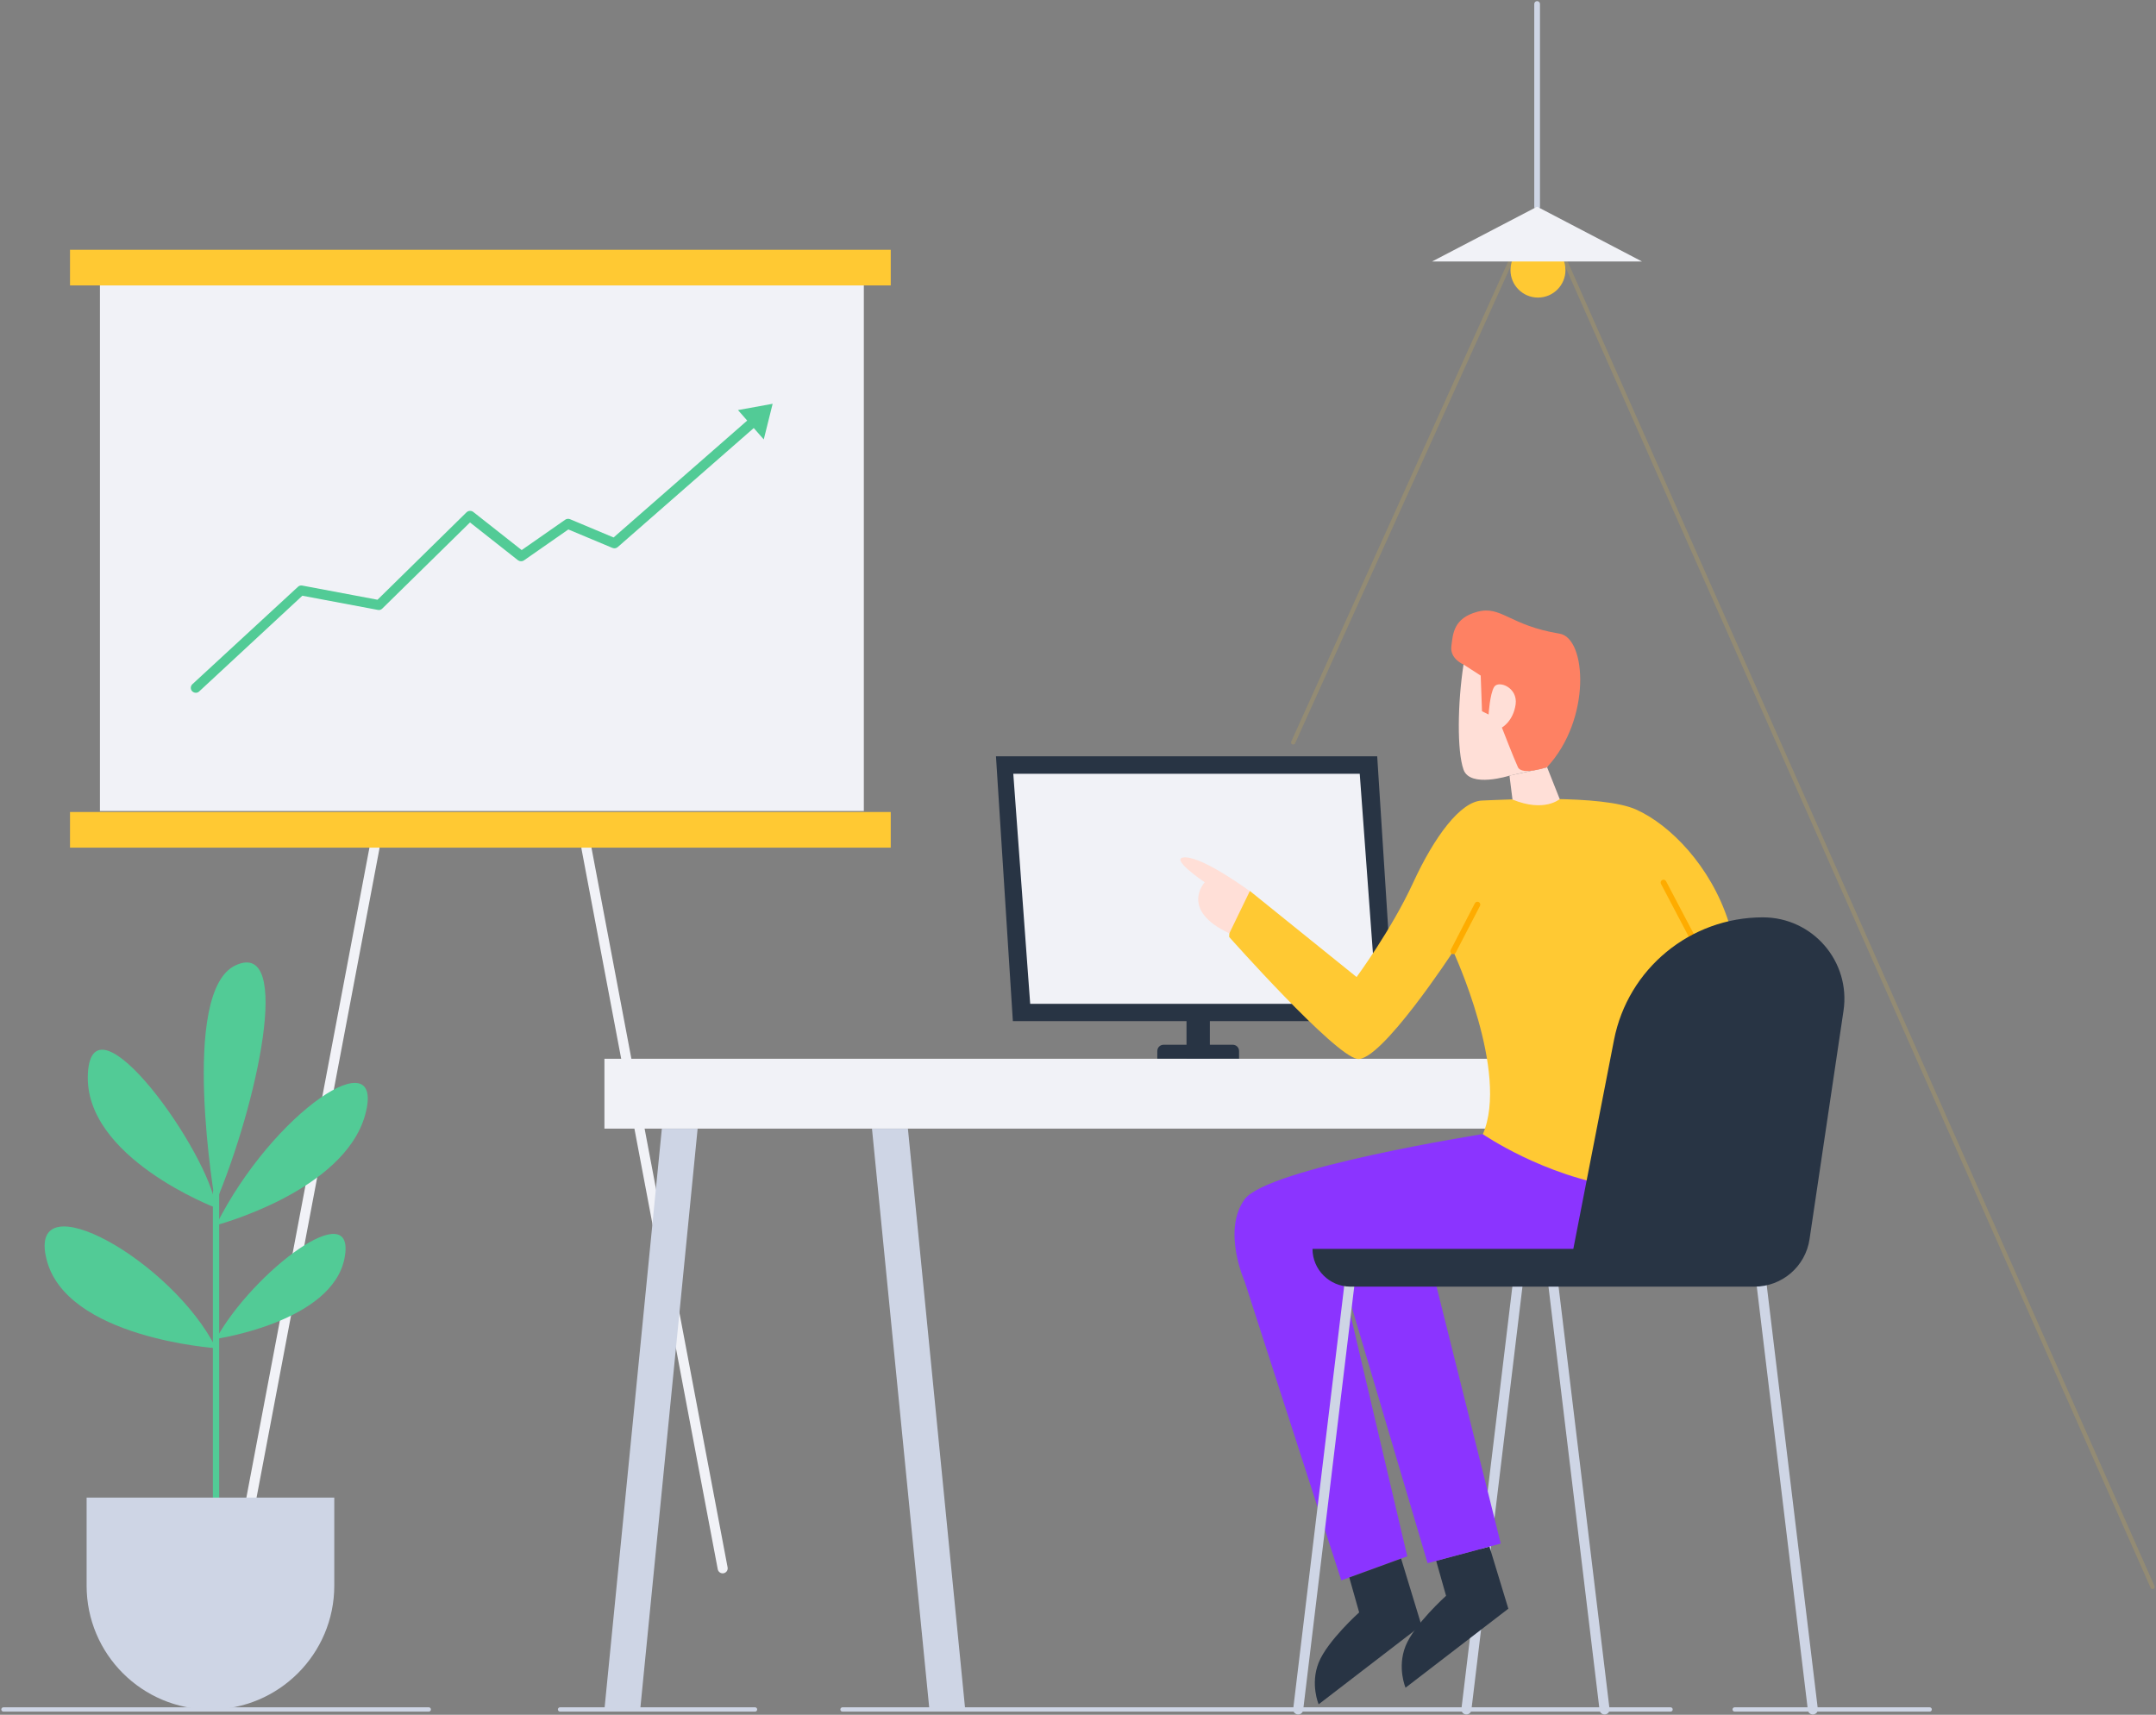 <?xml version="1.0" standalone="no"?>
<svg width="1506px" height="1198px" viewBox="0 0 1506 1198" version="1.1" xmlns="http://www.w3.org/2000/svg" xmlns:xlink="http://www.w3.org/1999/xlink">
    <rect x="0" y="0" width="1506" height="1198" fill="#808080" stroke="none"/>
    <!-- Generator: Sketch 63.1 (92452) - https://sketch.com -->
    <title>Business Man Working</title>
    <desc>Created by Webpixels.</desc>
    <g id="Page-1" stroke="none" stroke-width="1" fill="none" fill-rule="evenodd">
        <g id="business-man-working" transform="translate(2, 2)">
            <g id="Group" transform="translate(46, 172)">
                <g transform="translate(118, 418)" id="Path" stroke="#F1F2F7" stroke-linecap="round" stroke-linejoin="round" stroke-width="7">
                    <line x1="95.6" y1="0.3" x2="0.3" y2="503.7"></line>
                    <line x1="243.6" y1="0.3" x2="338.8" y2="503.7"></line>
                </g>
                <rect id="Rectangle" fill="#F1F2F7" fill-rule="nonzero" x="21.8" y="25.4" width="533.6" height="367.2"></rect>
                <path d="M88.8,310 C87.9,310 86.9,309.6 86.2,308.9 C84.9,307.5 85,305.3 86.4,304 L160.1,236 C160.9,235.2 162,234.9 163.1,235.1 L215.7,245 L277.9,183.9 C279.2,182.7 281.1,182.6 282.5,183.6 L316.4,210.3 L346.8,189.1 C347.8,188.4 349,188.3 350.1,188.7 L380.6,201.5 L477.4,116.8 C478.9,115.5 481.1,115.7 482.3,117.1 C483.6,118.6 483.4,120.8 482,122 L383.5,208.2 C382.5,209.1 381.1,209.3 379.8,208.8 L349,195.9 L318,217.5 C316.7,218.4 315,218.3 313.8,217.4 L280.3,191 L219,251.2 C218.2,252 217,252.4 215.9,252.1 L163.2,242.2 L91.2,309 C90.5,309.7 89.7,310 88.8,310 Z" id="Path" fill="#52CB96" fill-rule="nonzero"></path>
                <rect id="Rectangle" fill="#FFC933" fill-rule="nonzero" x="0.9" y="0.5" width="573.3" height="24.9"></rect>
                <rect id="Rectangle" fill="#FFC933" fill-rule="nonzero" x="0.9" y="393.3" width="573.3" height="24.9"></rect>
                <polygon id="Path" fill="#52CB96" fill-rule="nonzero" points="467.5 112.5 485.5 133 491.7 108.1"></polygon>
            </g>
            <line x1="1501.6" y1="1106.7" x2="1091.4" y2="180.7" id="Path" stroke="#FFC933" stroke-width="3" opacity="0.15" stroke-linecap="round" stroke-linejoin="round"></line>
            <line x1="1053.1" y1="180.7" x2="901.3" y2="516.7" id="Path" stroke="#FFC933" stroke-width="3" opacity="0.15" stroke-linecap="round" stroke-linejoin="round"></line>
            <circle id="Oval" fill="#FFC933" fill-rule="nonzero" cx="1072.3" cy="186.7" r="19.2"></circle>
            <line x1="1022.3" y1="1192.3" x2="1058" y2="896.3" id="Path" stroke="#CED5E5" stroke-width="7" stroke-linecap="round" stroke-linejoin="round"></line>
            <path d="M1001.2,1088.5 L1008.1,1112.9 C1008.1,1112.9 985.8,1132.9 979.8,1148 C973.8,1163.1 979.8,1177.1 979.8,1177.1 L1051.6,1121.9 L1038.4,1078.5 L1001.2,1088.5 Z" id="Path" fill="#283444" fill-rule="nonzero"></path>
            <g id="Group" transform="translate(693, 526)" fill-rule="nonzero">
                <polygon id="Path" fill="#283444" points="278.8 185.4 12.5 185.4 0.7 0.4 267 0.4"></polygon>
                <polygon id="Path" fill="#F1F2F7" points="266.6 173.3 24.6 173.3 12.8 12.6 254.8 12.6"></polygon>
                <rect id="Rectangle" fill="#283444" x="133.8" y="179.2" width="16.3" height="32.6"></rect>
                <path d="M170.6,211.7 L113.4,211.7 L113.4,206.3 C113.4,203.8 115.4,201.9 117.8,201.9 L166.1,201.9 C168.6,201.9 170.5,203.9 170.5,206.3 L170.5,211.7 L170.6,211.7 Z" id="Path" fill="#283444"></path>
            </g>
            <path d="M1033.8,790.3 C1033.8,790.3 882.9,814.1 867.3,836 C851.6,857.9 867.3,893 867.3,893 L934.9,1102.1 L981,1085.3 L931.2,873.5 L1136.6,872.9 C1136.6,872.9 1192.4,873 1199.8,806.5 L1033.8,790.3 Z" id="Path" fill="#8B34FF" fill-rule="nonzero"></path>
            <polygon id="Path" fill="#8B34FF" fill-rule="nonzero" points="995.2 1090.1 931.1 873.6 992.5 861.1 1046.3 1076.4"></polygon>
            <rect id="Rectangle" fill="#F1F2F7" fill-rule="nonzero" x="420.2" y="737.7" width="831.5" height="48.8"></rect>
            <path d="M856.6,652.6 C856.6,652.6 929.9,735.2 946.1,737.8 C962.4,740.3 1013.1,662.7 1013.1,662.7 C1013.1,662.7 1052.5,747.2 1033.8,790.4 C1033.8,790.4 1076.4,819.8 1129,827.3 C1181.6,834.8 1199.8,806.6 1199.8,806.6 C1199.8,806.6 1218,680.8 1205.4,641.9 C1192.9,603.1 1164.7,574.3 1140.9,563.6 C1117.1,552.9 1048.3,556.7 1033.2,557.3 C1018.2,557.9 1000,582.3 985,614.9 C970,647.5 945.6,680.6 945.6,680.6 L871.1,620.5 C871,620.6 856.6,631.9 856.6,652.6 Z" id="Path" fill="#FFC933" fill-rule="nonzero"></path>
            <line x1="904.8" y1="1192.3" x2="940.5" y2="896.3" id="Path" stroke="#CED5E5" stroke-width="7" stroke-linecap="round" stroke-linejoin="round"></line>
            <line x1="1118.8" y1="1192.3" x2="1083.1" y2="896.3" id="Path" stroke="#CED5E5" stroke-width="7" stroke-linecap="round" stroke-linejoin="round"></line>
            <line x1="1264.3" y1="1192.3" x2="1228.6" y2="896.3" id="Path" stroke="#CED5E5" stroke-width="7" stroke-linecap="round" stroke-linejoin="round"></line>
            <path d="M1054.5,556.6 L1052.4,539.9 L1078.7,534.1 L1087.5,556.3 C1087.4,556.2 1077,565.8 1054.5,556.6 Z" id="Path" fill="#FFDFD7" fill-rule="nonzero"></path>
            <path d="M1052.4,539.9 C1052.4,539.9 1024.9,548.7 1020.3,535.7 C1015.7,522.8 1016.1,489.4 1020.3,462.2 C1024.5,435 1071.2,438 1087.5,453.4 C1103.8,468.8 1078.7,534 1078.7,534 L1052.4,539.9 Z" id="Path" fill="#FFDFD7" fill-rule="nonzero"></path>
            <polygon id="Path" fill="#CED5E5" fill-rule="nonzero" points="647.2 1192.3 607.1 786.6 632.2 786.6 672.2 1192.3"></polygon>
            <polygon id="Path" fill="#CED5E5" fill-rule="nonzero" points="445.2 1192.3 485.3 786.6 460.3 786.6 420.2 1192.3"></polygon>
            <line x1="1013.1" y1="662.6" x2="1030" y2="630" id="Path" stroke="#FEAC00" stroke-width="4" stroke-linecap="round" stroke-linejoin="round"></line>
            <path d="M871,620.6 C871,620.6 839.7,597.5 826.3,597 C812.9,596.5 839.5,614.4 839.5,614.4 C839.5,614.4 821.7,633.7 856.7,650.1 L871,620.6 Z" id="Path" fill="#FFDFD7" fill-rule="nonzero"></path>
            <path d="M1020.2,462.2 C1020.2,462.2 1010.7,458.3 1011.8,449.5 C1012.9,440.7 1013.3,429.9 1030,425.4 C1046.7,420.9 1052.4,435 1087.4,440.7 C1106.3,443.8 1109.7,500.6 1078.6,534 C1078.6,534 1061.1,540 1058.3,534 C1055.5,528 1047.1,506.3 1047.1,506.3 C1047.1,506.3 1055,502 1056.7,490.1 C1058.3,478.2 1044.7,473.1 1041.7,477.9 C1038.7,482.7 1037.8,497.2 1037.8,497.2 L1033.2,494.9 L1032.3,470 L1020.2,462.2 Z" id="Path" fill="#FE8163" fill-rule="nonzero"></path>
            <path d="M940.5,1100.1 L947.4,1124.5 C947.4,1124.5 925.1,1144.5 919.1,1159.6 C913.1,1174.7 919.1,1188.7 919.1,1188.7 L990.9,1133.5 L976.7,1086.9 L940.5,1100.1 Z" id="Path" fill="#283444" fill-rule="nonzero"></path>
            <line x1="1160" y1="614.6" x2="1194.9" y2="681" id="Path" stroke="#FEAC00" stroke-width="4" stroke-linecap="round" stroke-linejoin="round"></line>
            <line x1="1071.7" y1="0.8" x2="1071.7" y2="142.4" id="Path" stroke="#CED5E5" stroke-width="4" stroke-linecap="round" stroke-linejoin="round"></line>
            <polygon id="Path" fill="#F1F2F7" fill-rule="nonzero" points="1071.7 142.4 998.3 180.7 1145 180.7"></polygon>
            <path d="M914.8,870.5 L914.8,870.5 L1097,870.5 L1125.4,724.6 C1135.1,674.8 1178.7,638.9 1229.4,638.9 L1229.4,638.9 C1264.2,638.9 1290.9,669.8 1285.7,704.3 L1262,863.7 C1259.2,882.8 1242.8,896.9 1223.5,896.9 L941.1,896.9 C926.6,896.8 914.8,885 914.8,870.5 Z" id="Path" fill="#283444" fill-rule="nonzero"></path>
            <path d="M148.9,1071 C147.7,1071 146.7,1070 146.7,1068.8 L146.7,831 C146.7,829.8 147.7,828.8 148.9,828.8 C150.1,828.8 151.1,829.8 151.1,831 L151.1,1068.8 C151,1070 150.1,1071 148.9,1071 Z" id="Path" fill="#52CB96" fill-rule="nonzero"></path>
            <path d="M148.9,939.9 C148.9,939.9 43.7,932.9 30.4,877.4 C16.9,822 118.3,878.7 148.9,939.9 Z" id="Path" fill="#52CB96" fill-rule="nonzero"></path>
            <path d="M148.9,933.4 C148.9,933.4 230.3,921.6 238.7,876.8 C247.2,832 175,886.1 148.9,933.4 Z" id="Path" fill="#52CB96" fill-rule="nonzero"></path>
            <path d="M148.9,854 C148.9,854 238.3,830.5 253.1,776.8 C267.8,723 189.1,773.9 148.9,854 Z" id="Path" fill="#52CB96" fill-rule="nonzero"></path>
            <path d="M148.9,841.9 C148.9,841.9 56.1,806.7 59.4,747.9 C62.6,689.1 144.2,803.1 148.9,841.9 Z" id="Path" fill="#52CB96" fill-rule="nonzero"></path>
            <path d="M148.4,838.8 C148.4,838.8 122.8,690.2 162.8,672.3 C202.7,654.3 177.7,769.4 148.4,838.8 Z" id="Path" fill="#52CB96" fill-rule="nonzero"></path>
            <path d="M145,1192.3 L145,1192.3 C97.2,1192.3 58.5,1153.6 58.5,1105.8 L58.5,1044.3 L231.5,1044.3 L231.5,1105.8 C231.5,1153.5 192.7,1192.3 145,1192.3 Z" id="Path" fill="#CED5E5" fill-rule="nonzero"></path>
            <line x1="0.4" y1="1192.3" x2="297.5" y2="1192.3" id="Path" stroke="#CED5E5" stroke-width="3" stroke-linecap="round" stroke-linejoin="round"></line>
            <line x1="389.2" y1="1192.3" x2="525.4" y2="1192.3" id="Path" stroke="#CED5E5" stroke-width="3" stroke-linecap="round" stroke-linejoin="round"></line>
            <line x1="1209.7" y1="1192.3" x2="1345.9" y2="1192.3" id="Path" stroke="#CED5E5" stroke-width="3" stroke-linecap="round" stroke-linejoin="round"></line>
            <line x1="586.5" y1="1192.3" x2="1164.9" y2="1192.3" id="Path" stroke="#CED5E5" stroke-width="3" stroke-linecap="round" stroke-linejoin="round"></line>
        </g>
    </g>
</svg>
